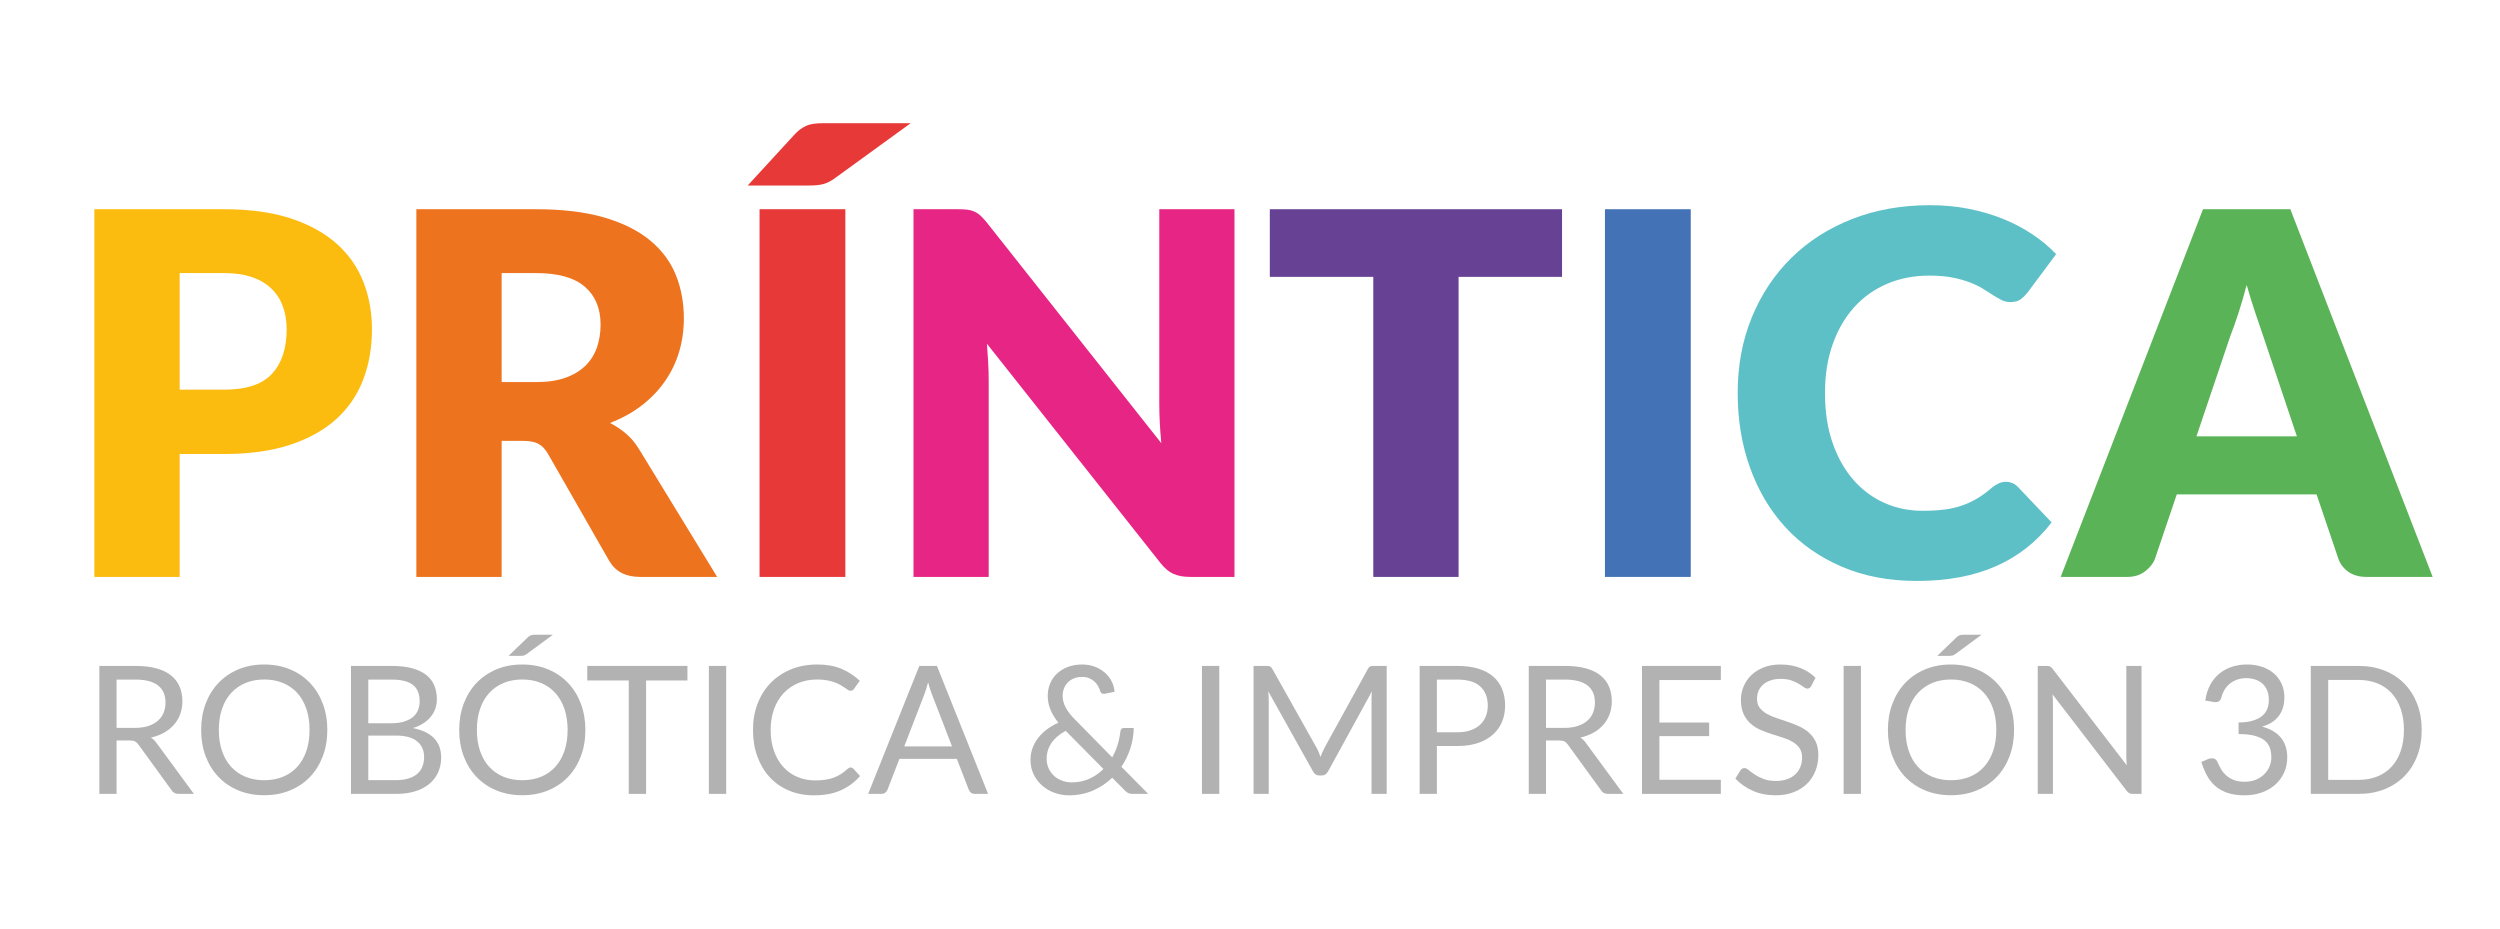 <?xml version="1.0" encoding="utf-8"?>
<!-- Generator: Adobe Illustrator 16.0.0, SVG Export Plug-In . SVG Version: 6.00 Build 0)  -->
<!DOCTYPE svg PUBLIC "-//W3C//DTD SVG 1.1//EN" "http://www.w3.org/Graphics/SVG/1.1/DTD/svg11.dtd">
<svg version="1.1" id="Capa_1" xmlns="http://www.w3.org/2000/svg" xmlns:xlink="http://www.w3.org/1999/xlink" x="0px" y="0px"
	 width="1480px" height="550px" viewBox="0 0 1480 550" enable-background="new 0 0 1480 550" xml:space="preserve">
<g>
	<path fill="#B2B2B2" d="M69.015,438.366v31.612H58.813v-75.752h21.409c4.792,0,8.934,0.484,12.423,1.453
		c3.489,0.97,6.37,2.371,8.643,4.203c2.273,1.833,3.956,4.044,5.048,6.634c1.092,2.591,1.639,5.489,1.639,8.696
		c0,2.679-0.423,5.181-1.269,7.507c-0.846,2.325-2.071,4.414-3.674,6.264c-1.604,1.851-3.56,3.428-5.868,4.731
		c-2.309,1.304-4.925,2.291-7.85,2.96c1.269,0.74,2.396,1.815,3.383,3.225l22.097,30.079h-9.092c-1.868,0-3.243-0.722-4.123-2.167
		l-19.665-27.066c-0.6-0.846-1.251-1.453-1.956-1.823c-0.706-0.37-1.763-0.556-3.172-0.556H69.015z M69.015,430.913h10.731
		c2.995,0,5.63-0.361,7.903-1.084c2.273-0.722,4.176-1.744,5.709-3.065c1.533-1.322,2.687-2.898,3.462-4.731
		c0.775-1.832,1.163-3.859,1.163-6.079c0-4.511-1.489-7.911-4.467-10.203c-2.978-2.29-7.41-3.436-13.295-3.436H69.015V430.913z"/>
	<path fill="#B2B2B2" d="M193.771,432.129c0,5.675-0.898,10.882-2.696,15.621c-1.797,4.74-4.335,8.819-7.612,12.237
		c-3.277,3.419-7.216,6.071-11.815,7.956c-4.599,1.886-9.683,2.828-15.25,2.828c-5.569,0-10.644-0.942-15.225-2.828
		c-4.582-1.885-8.511-4.537-11.789-7.956c-3.277-3.418-5.814-7.497-7.612-12.237c-1.797-4.739-2.696-9.946-2.696-15.621
		c0-5.674,0.899-10.881,2.696-15.621c1.797-4.739,4.334-8.828,7.612-12.264c3.278-3.437,7.207-6.106,11.789-8.009
		c4.581-1.903,9.656-2.854,15.225-2.854c5.568,0,10.652,0.951,15.25,2.854c4.599,1.902,8.538,4.572,11.815,8.009
		c3.277,3.436,5.815,7.524,7.612,12.264C192.873,421.248,193.771,426.455,193.771,432.129z M183.251,432.129
		c0-4.652-0.634-8.828-1.903-12.528c-1.269-3.7-3.066-6.828-5.392-9.384c-2.326-2.555-5.146-4.52-8.458-5.894
		c-3.313-1.375-7.014-2.062-11.101-2.062c-4.053,0-7.736,0.687-11.048,2.062c-3.313,1.374-6.141,3.339-8.484,5.894
		c-2.344,2.556-4.15,5.684-5.418,9.384c-1.269,3.7-1.903,7.876-1.903,12.528c0,4.651,0.634,8.819,1.903,12.502
		c1.269,3.683,3.074,6.802,5.418,9.356c2.343,2.556,5.171,4.512,8.484,5.868c3.312,1.356,6.995,2.035,11.048,2.035
		c4.087,0,7.788-0.679,11.101-2.035c3.312-1.356,6.132-3.313,8.458-5.868c2.326-2.555,4.123-5.674,5.392-9.356
		C182.617,440.948,183.251,436.78,183.251,432.129z"/>
	<path fill="#B2B2B2" d="M207.779,469.979v-75.752h24.158c4.652,0,8.66,0.458,12.026,1.374c3.365,0.917,6.132,2.221,8.299,3.912
		s3.771,3.763,4.811,6.211c1.039,2.45,1.559,5.207,1.559,8.273c0,1.868-0.291,3.666-0.872,5.392
		c-0.582,1.728-1.463,3.331-2.643,4.811c-1.181,1.48-2.661,2.802-4.44,3.965c-1.78,1.163-3.868,2.114-6.264,2.854
		c5.532,1.093,9.708,3.084,12.528,5.974c2.819,2.89,4.229,6.696,4.229,11.418c0,3.208-0.59,6.133-1.771,8.775
		c-1.181,2.644-2.907,4.916-5.18,6.819c-2.273,1.903-5.058,3.375-8.353,4.414c-3.295,1.04-7.057,1.56-11.286,1.56H207.779z
		 M218.034,428.164h13.533c2.889,0,5.392-0.317,7.506-0.951c2.115-0.635,3.867-1.515,5.26-2.644
		c1.392-1.127,2.423-2.492,3.093-4.097c0.669-1.604,1.004-3.356,1.004-5.26c0-4.44-1.34-7.7-4.018-9.779
		c-2.679-2.079-6.837-3.119-12.476-3.119h-13.903V428.164z M218.034,435.459v26.379h16.387c2.925,0,5.436-0.335,7.533-1.005
		c2.096-0.669,3.823-1.612,5.18-2.828c1.356-1.216,2.353-2.66,2.987-4.335c0.634-1.673,0.952-3.515,0.952-5.523
		c0-3.912-1.384-7.005-4.15-9.277c-2.767-2.273-6.951-3.41-12.555-3.41H218.034z"/>
	<path fill="#B2B2B2" d="M346.542,432.129c0,5.675-0.898,10.882-2.696,15.621c-1.797,4.74-4.335,8.819-7.612,12.237
		c-3.277,3.419-7.216,6.071-11.815,7.956c-4.599,1.886-9.683,2.828-15.25,2.828c-5.569,0-10.644-0.942-15.225-2.828
		c-4.582-1.885-8.511-4.537-11.789-7.956c-3.277-3.418-5.814-7.497-7.612-12.237c-1.797-4.739-2.696-9.946-2.696-15.621
		c0-5.674,0.899-10.881,2.696-15.621c1.797-4.739,4.334-8.828,7.612-12.264c3.278-3.437,7.207-6.106,11.789-8.009
		c4.581-1.903,9.656-2.854,15.225-2.854c5.568,0,10.652,0.951,15.25,2.854c4.599,1.902,8.538,4.572,11.815,8.009
		c3.277,3.436,5.815,7.524,7.612,12.264C345.643,421.248,346.542,426.455,346.542,432.129z M336.022,432.129
		c0-4.652-0.634-8.828-1.903-12.528c-1.269-3.7-3.066-6.828-5.392-9.384c-2.326-2.555-5.146-4.52-8.458-5.894
		c-3.313-1.375-7.014-2.062-11.101-2.062c-4.053,0-7.736,0.687-11.048,2.062c-3.313,1.374-6.141,3.339-8.484,5.894
		c-2.344,2.556-4.15,5.684-5.418,9.384c-1.269,3.7-1.903,7.876-1.903,12.528c0,4.651,0.634,8.819,1.903,12.502
		c1.269,3.683,3.074,6.802,5.418,9.356c2.343,2.556,5.171,4.512,8.484,5.868c3.312,1.356,6.995,2.035,11.048,2.035
		c4.087,0,7.788-0.679,11.101-2.035c3.312-1.356,6.132-3.313,8.458-5.868c2.326-2.555,4.123-5.674,5.392-9.356
		C335.388,440.948,336.022,436.78,336.022,432.129z M327.3,375.777l-15.542,11.418c-0.6,0.423-1.128,0.706-1.586,0.846
		c-0.458,0.142-1.058,0.212-1.797,0.212h-7.295l11.154-10.731c0.352-0.352,0.678-0.634,0.978-0.846
		c0.299-0.211,0.608-0.388,0.925-0.528c0.317-0.141,0.669-0.238,1.058-0.291c0.387-0.053,0.88-0.079,1.48-0.079H327.3z"/>
	<path fill="#B2B2B2" d="M406.963,394.227v8.616h-24.475v67.136h-10.255v-67.136h-24.582v-8.616H406.963z"/>
	<path fill="#B2B2B2" d="M429.905,469.979h-10.255v-75.752h10.255V469.979z"/>
	<path fill="#B2B2B2" d="M503.595,454.331c0.563,0,1.075,0.229,1.533,0.688l4.018,4.388c-3.102,3.595-6.864,6.396-11.286,8.405
		c-4.423,2.009-9.753,3.013-15.991,3.013c-5.463,0-10.414-0.942-14.854-2.828c-4.44-1.885-8.229-4.528-11.365-7.93
		c-3.137-3.4-5.569-7.479-7.295-12.237c-1.728-4.758-2.59-9.991-2.59-15.7s0.925-10.942,2.775-15.7
		c1.851-4.758,4.449-8.846,7.797-12.265c3.348-3.417,7.356-6.069,12.026-7.955c4.669-1.885,9.823-2.828,15.462-2.828
		c5.568,0,10.369,0.863,14.405,2.59c4.035,1.728,7.621,4.07,10.758,7.031l-3.331,4.704c-0.247,0.353-0.528,0.644-0.846,0.872
		c-0.317,0.23-0.775,0.344-1.375,0.344c-0.458,0-0.943-0.167-1.454-0.502c-0.511-0.335-1.119-0.748-1.824-1.242
		c-0.706-0.493-1.533-1.021-2.484-1.586c-0.952-0.563-2.08-1.092-3.383-1.586c-1.304-0.493-2.82-0.907-4.546-1.242
		c-1.727-0.335-3.718-0.502-5.973-0.502c-4.053,0-7.763,0.696-11.128,2.088c-3.366,1.393-6.264,3.375-8.696,5.947
		s-4.327,5.709-5.683,9.409c-1.357,3.7-2.035,7.842-2.035,12.423c0,4.723,0.678,8.934,2.035,12.634
		c1.356,3.701,3.207,6.829,5.55,9.384c2.343,2.556,5.119,4.502,8.326,5.841c3.207,1.34,6.661,2.009,10.361,2.009
		c2.255,0,4.282-0.132,6.079-0.396c1.797-0.264,3.463-0.678,4.996-1.242c1.533-0.563,2.96-1.277,4.282-2.141
		c1.321-0.863,2.651-1.895,3.991-3.093C502.449,454.596,503.031,454.331,503.595,454.331z"/>
	<path fill="#B2B2B2" d="M584.95,469.979h-7.93c-0.917,0-1.657-0.229-2.22-0.688c-0.564-0.457-0.987-1.039-1.269-1.744l-7.083-18.29
		h-33.991l-7.084,18.29c-0.247,0.635-0.67,1.198-1.269,1.691c-0.6,0.494-1.34,0.74-2.22,0.74h-7.929l30.29-75.752h10.414
		L584.95,469.979z M535.312,441.855h28.281l-11.894-30.818c-0.775-1.903-1.533-4.282-2.273-7.137
		c-0.388,1.445-0.767,2.775-1.137,3.991s-0.731,2.282-1.083,3.198L535.312,441.855z"/>
	<path fill="#B2B2B2" d="M640.613,393.381c2.784,0,5.321,0.449,7.612,1.348c2.291,0.898,4.273,2.088,5.947,3.568
		c1.673,1.48,2.995,3.198,3.965,5.154c0.969,1.956,1.524,3.991,1.665,6.105l-5.868,1.163c-0.177,0.035-0.335,0.053-0.476,0.053
		c-0.458,0-0.89-0.123-1.295-0.37c-0.406-0.246-0.696-0.688-0.873-1.321c-0.247-0.916-0.643-1.868-1.189-2.854
		c-0.547-0.986-1.251-1.886-2.115-2.696c-0.864-0.811-1.903-1.48-3.119-2.009s-2.635-0.793-4.256-0.793
		c-1.762,0-3.348,0.282-4.757,0.846c-1.41,0.564-2.617,1.348-3.621,2.353c-1.004,1.004-1.78,2.186-2.326,3.542
		c-0.547,1.356-0.819,2.828-0.819,4.414c0,1.233,0.149,2.414,0.449,3.541c0.299,1.129,0.749,2.266,1.348,3.41
		c0.599,1.146,1.375,2.326,2.326,3.542c0.951,1.216,2.096,2.493,3.436,3.832l21.779,22.149c1.339-2.36,2.405-4.837,3.198-7.427
		c0.793-2.591,1.33-5.189,1.612-7.798c0.07-0.669,0.282-1.197,0.634-1.586c0.352-0.387,0.846-0.581,1.48-0.581h5.815
		c-0.071,4.053-0.723,8.035-1.956,11.947c-1.234,3.911-3.013,7.577-5.339,10.995l15.859,16.07h-9.092
		c-1.023,0-1.851-0.123-2.485-0.37c-0.634-0.246-1.339-0.758-2.114-1.533l-7.612-7.665c-3.313,3.207-7.128,5.745-11.445,7.612
		c-4.317,1.868-9.066,2.802-14.247,2.802c-2.82,0-5.586-0.476-8.299-1.427c-2.714-0.952-5.137-2.335-7.269-4.15
		c-2.133-1.814-3.851-4.025-5.154-6.634c-1.304-2.607-1.956-5.551-1.956-8.828c0-2.467,0.414-4.802,1.242-7.005
		c0.828-2.202,1.973-4.237,3.436-6.105c1.462-1.867,3.198-3.542,5.207-5.021c2.009-1.48,4.21-2.749,6.608-3.807
		c-2.15-2.713-3.736-5.356-4.758-7.929c-1.022-2.572-1.533-5.233-1.533-7.982c0-2.572,0.467-4.986,1.401-7.242
		c0.934-2.255,2.281-4.22,4.044-5.895c1.762-1.673,3.903-2.995,6.423-3.965C634.648,393.865,637.476,393.381,640.613,393.381z
		 M619.626,449.045c0,2.291,0.423,4.309,1.269,6.053c0.846,1.744,1.956,3.217,3.331,4.414c1.375,1.198,2.942,2.106,4.705,2.723
		c1.762,0.617,3.559,0.925,5.392,0.925c3.947,0,7.488-0.722,10.625-2.167c3.136-1.445,5.902-3.365,8.299-5.763l-22.361-22.572
		c-3.736,2.009-6.547,4.414-8.432,7.216C620.569,442.675,619.626,445.732,619.626,449.045z"/>
	<path fill="#B2B2B2" d="M721.808,469.979h-10.255v-75.752h10.255V469.979z"/>
	<path fill="#B2B2B2" d="M780.67,445.266c0.37,0.934,0.73,1.876,1.083,2.828c0.353-0.986,0.723-1.93,1.11-2.828
		c0.388-0.899,0.828-1.806,1.321-2.723l25.639-46.572c0.458-0.811,0.934-1.304,1.428-1.48c0.493-0.176,1.197-0.264,2.114-0.264h7.56
		v75.752h-8.987v-55.664c0-0.74,0.018-1.533,0.054-2.379c0.034-0.846,0.087-1.709,0.158-2.591l-25.956,47.365
		c-0.881,1.586-2.114,2.379-3.7,2.379h-1.479c-1.586,0-2.82-0.793-3.701-2.379l-26.537-47.523c0.106,0.917,0.186,1.815,0.238,2.696
		s0.079,1.691,0.079,2.432v55.664h-8.986v-75.752h7.56c0.916,0,1.62,0.088,2.114,0.264c0.493,0.177,0.969,0.67,1.427,1.48
		l26.167,46.625C779.867,443.441,780.3,444.332,780.67,445.266z"/>
	<path fill="#B2B2B2" d="M850.634,441.645v28.334h-10.203v-75.752h22.361c4.792,0,8.96,0.555,12.502,1.665s6.476,2.688,8.802,4.731
		s4.062,4.511,5.207,7.4c1.145,2.89,1.718,6.115,1.718,9.674c0,3.524-0.617,6.749-1.85,9.674c-1.234,2.926-3.04,5.445-5.419,7.56
		s-5.331,3.763-8.854,4.942c-3.524,1.182-7.56,1.771-12.105,1.771H850.634z M850.634,433.503h12.158
		c2.925,0,5.506-0.387,7.744-1.163c2.238-0.774,4.114-1.858,5.63-3.251c1.515-1.392,2.661-3.057,3.437-4.995
		c0.774-1.938,1.163-4.07,1.163-6.396c0-4.828-1.489-8.599-4.467-11.313c-2.979-2.714-7.48-4.07-13.507-4.07h-12.158V433.503z"/>
	<path fill="#B2B2B2" d="M915.23,438.366v31.612h-10.203v-75.752h21.41c4.792,0,8.934,0.484,12.423,1.453
		c3.488,0.97,6.369,2.371,8.643,4.203c2.273,1.833,3.956,4.044,5.049,6.634c1.092,2.591,1.639,5.489,1.639,8.696
		c0,2.679-0.423,5.181-1.269,7.507c-0.847,2.325-2.071,4.414-3.675,6.264c-1.604,1.851-3.56,3.428-5.867,4.731
		c-2.309,1.304-4.926,2.291-7.851,2.96c1.269,0.74,2.396,1.815,3.384,3.225l22.097,30.079h-9.093c-1.868,0-3.243-0.722-4.123-2.167
		l-19.665-27.066c-0.6-0.846-1.251-1.453-1.956-1.823s-1.763-0.556-3.172-0.556H915.23z M915.23,430.913h10.731
		c2.994,0,5.63-0.361,7.902-1.084c2.273-0.722,4.177-1.744,5.709-3.065c1.533-1.322,2.688-2.898,3.463-4.731
		c0.774-1.832,1.163-3.859,1.163-6.079c0-4.511-1.489-7.911-4.467-10.203c-2.979-2.29-7.41-3.436-13.295-3.436H915.23V430.913z"/>
	<path fill="#B2B2B2" d="M1018.735,394.227v8.352h-36.37v25.163h29.445v8.035h-29.445v25.85h36.37v8.353h-46.678v-75.752H1018.735z"
		/>
	<path fill="#B2B2B2" d="M1072.284,406.067c-0.317,0.528-0.652,0.925-1.004,1.189c-0.353,0.265-0.812,0.396-1.375,0.396
		c-0.6,0-1.295-0.299-2.088-0.898c-0.793-0.599-1.797-1.26-3.013-1.982c-1.216-0.722-2.679-1.383-4.388-1.982
		c-1.71-0.599-3.78-0.898-6.212-0.898c-2.291,0-4.317,0.309-6.079,0.925c-1.763,0.617-3.233,1.454-4.414,2.511
		c-1.181,1.058-2.07,2.3-2.669,3.728c-0.6,1.427-0.899,2.969-0.899,4.625c0,2.114,0.52,3.868,1.56,5.26
		c1.039,1.393,2.414,2.582,4.124,3.568c1.708,0.987,3.647,1.842,5.814,2.563c2.167,0.723,4.388,1.473,6.661,2.247
		c2.272,0.775,4.493,1.647,6.66,2.616c2.167,0.97,4.105,2.194,5.815,3.675c1.709,1.479,3.083,3.295,4.123,5.444
		c1.039,2.15,1.56,4.793,1.56,7.93c0,3.313-0.564,6.423-1.692,9.33s-2.774,5.437-4.942,7.586c-2.167,2.15-4.828,3.842-7.982,5.075
		c-3.154,1.232-6.739,1.85-10.757,1.85c-4.899,0-9.366-0.89-13.401-2.67c-4.035-1.778-7.479-4.184-10.334-7.215l2.96-4.864
		c0.281-0.387,0.625-0.713,1.031-0.978c0.404-0.265,0.854-0.396,1.348-0.396c0.74,0,1.586,0.396,2.537,1.189
		c0.952,0.793,2.142,1.665,3.568,2.616c1.428,0.952,3.153,1.824,5.181,2.617c2.026,0.793,4.502,1.189,7.427,1.189
		c2.432,0,4.6-0.335,6.503-1.005c1.902-0.669,3.515-1.612,4.837-2.828c1.321-1.216,2.334-2.669,3.039-4.36
		c0.705-1.692,1.058-3.577,1.058-5.656c0-2.291-0.521-4.168-1.56-5.63c-1.04-1.463-2.405-2.688-4.097-3.675
		c-1.692-0.985-3.621-1.823-5.789-2.511c-2.167-0.688-4.388-1.392-6.66-2.114c-2.273-0.722-4.493-1.56-6.661-2.511
		c-2.167-0.952-4.097-2.185-5.788-3.701c-1.691-1.515-3.058-3.409-4.097-5.683c-1.04-2.272-1.56-5.083-1.56-8.432
		c0-2.678,0.52-5.268,1.56-7.771c1.039-2.502,2.545-4.722,4.52-6.66c1.973-1.938,4.414-3.489,7.321-4.652s6.246-1.744,10.018-1.744
		c4.229,0,8.088,0.67,11.577,2.009c3.488,1.34,6.536,3.277,9.145,5.814L1072.284,406.067z"/>
	<path fill="#B2B2B2" d="M1101.676,469.979h-10.255v-75.752h10.255V469.979z"/>
	<path fill="#B2B2B2" d="M1192.335,432.129c0,5.675-0.899,10.882-2.696,15.621c-1.797,4.74-4.335,8.819-7.612,12.237
		c-3.277,3.419-7.216,6.071-11.814,7.956c-4.6,1.886-9.684,2.828-15.251,2.828c-5.569,0-10.644-0.942-15.225-2.828
		c-4.582-1.885-8.511-4.537-11.788-7.956c-3.277-3.418-5.815-7.497-7.612-12.237c-1.798-4.739-2.696-9.946-2.696-15.621
		c0-5.674,0.898-10.881,2.696-15.621c1.797-4.739,4.335-8.828,7.612-12.264c3.277-3.437,7.206-6.106,11.788-8.009
		c4.581-1.903,9.655-2.854,15.225-2.854c5.567,0,10.651,0.951,15.251,2.854c4.599,1.902,8.537,4.572,11.814,8.009
		c3.277,3.436,5.815,7.524,7.612,12.264C1191.436,421.248,1192.335,426.455,1192.335,432.129z M1181.815,432.129
		c0-4.652-0.635-8.828-1.903-12.528s-3.066-6.828-5.393-9.384c-2.325-2.555-5.146-4.52-8.458-5.894
		c-3.313-1.375-7.013-2.062-11.101-2.062c-4.054,0-7.736,0.687-11.049,2.062c-3.313,1.374-6.141,3.339-8.484,5.894
		c-2.344,2.556-4.149,5.684-5.418,9.384s-1.903,7.876-1.903,12.528c0,4.651,0.635,8.819,1.903,12.502s3.074,6.802,5.418,9.356
		c2.344,2.556,5.172,4.512,8.484,5.868s6.995,2.035,11.049,2.035c4.088,0,7.788-0.679,11.101-2.035s6.133-3.313,8.458-5.868
		c2.326-2.555,4.124-5.674,5.393-9.356S1181.815,436.78,1181.815,432.129z M1173.093,375.777l-15.542,11.418
		c-0.6,0.423-1.128,0.706-1.586,0.846c-0.458,0.142-1.057,0.212-1.797,0.212h-7.295l11.153-10.731
		c0.353-0.352,0.679-0.634,0.979-0.846c0.299-0.211,0.607-0.388,0.925-0.528s0.669-0.238,1.058-0.291
		c0.387-0.053,0.88-0.079,1.479-0.079H1173.093z"/>
	<path fill="#B2B2B2" d="M1213.664,394.57c0.44,0.229,0.942,0.696,1.507,1.4l43.876,57.092c-0.105-0.916-0.177-1.806-0.212-2.67
		c-0.035-0.863-0.053-1.699-0.053-2.511v-53.655h8.987v75.752h-5.181c-0.812,0-1.489-0.141-2.035-0.423
		c-0.547-0.281-1.084-0.758-1.612-1.428l-43.823-57.038c0.07,0.881,0.123,1.744,0.158,2.59s0.053,1.621,0.053,2.326v53.973h-8.986
		v-75.752h5.286C1212.545,394.227,1213.223,394.341,1213.664,394.57z"/>
	<path fill="#B2B2B2" d="M1330.251,393.381c3.207,0,6.167,0.458,8.882,1.374c2.713,0.917,5.048,2.221,7.004,3.912
		s3.479,3.735,4.572,6.132c1.092,2.397,1.639,5.058,1.639,7.982c0,2.396-0.309,4.538-0.925,6.423
		c-0.617,1.886-1.498,3.542-2.644,4.969c-1.146,1.428-2.528,2.635-4.149,3.621c-1.621,0.987-3.436,1.78-5.444,2.379
		c4.934,1.305,8.643,3.489,11.127,6.555c2.484,3.066,3.728,6.908,3.728,11.524c0,3.489-0.661,6.626-1.982,9.409
		c-1.322,2.785-3.128,5.154-5.419,7.11s-4.961,3.454-8.009,4.493c-3.049,1.039-6.316,1.56-9.806,1.56
		c-4.018,0-7.454-0.502-10.309-1.507c-2.854-1.004-5.269-2.387-7.242-4.149c-1.974-1.762-3.595-3.85-4.863-6.265
		c-1.269-2.413-2.344-5.029-3.225-7.85l4.018-1.691c0.74-0.317,1.48-0.476,2.221-0.476c0.704,0,1.329,0.15,1.876,0.449
		c0.546,0.3,0.96,0.767,1.242,1.4c0.07,0.142,0.141,0.291,0.212,0.449c0.07,0.159,0.141,0.326,0.211,0.503
		c0.493,1.022,1.093,2.176,1.798,3.462c0.704,1.287,1.656,2.494,2.854,3.621c1.197,1.129,2.687,2.08,4.467,2.854
		c1.779,0.775,3.991,1.163,6.635,1.163c2.643,0,4.96-0.431,6.951-1.295c1.99-0.863,3.647-1.982,4.969-3.356
		c1.322-1.375,2.317-2.908,2.987-4.6c0.669-1.691,1.004-3.365,1.004-5.021c0-2.044-0.273-3.912-0.819-5.604
		c-0.547-1.691-1.533-3.154-2.96-4.388c-1.428-1.233-3.401-2.202-5.921-2.907s-5.754-1.058-9.7-1.058v-6.872
		c3.206,0,5.947-0.335,8.22-1.005c2.273-0.669,4.132-1.586,5.577-2.748c1.445-1.163,2.493-2.555,3.146-4.177
		c0.651-1.62,0.979-3.418,0.979-5.392c0-2.185-0.344-4.088-1.031-5.709s-1.631-2.961-2.828-4.018
		c-1.198-1.058-2.617-1.851-4.256-2.379c-1.639-0.529-3.409-0.793-5.313-0.793s-3.666,0.281-5.286,0.845
		c-1.621,0.563-3.058,1.347-4.309,2.35c-1.251,1.004-2.299,2.201-3.146,3.592c-0.846,1.391-1.479,2.896-1.902,4.515
		c-0.283,1.021-0.706,1.76-1.269,2.218c-0.564,0.458-1.287,0.687-2.168,0.687c-0.177,0-0.361-0.009-0.555-0.025
		c-0.194-0.018-0.415-0.044-0.661-0.079l-4.916-0.832c0.493-3.454,1.444-6.511,2.854-9.172c1.409-2.66,3.198-4.89,5.365-6.688
		c2.168-1.797,4.652-3.162,7.454-4.097C1323.987,393.848,1327.009,393.381,1330.251,393.381z"/>
	<path fill="#B2B2B2" d="M1433.649,432.129c0,5.675-0.898,10.837-2.696,15.488c-1.797,4.652-4.334,8.635-7.612,11.947
		c-3.277,3.313-7.207,5.877-11.788,7.691c-4.582,1.815-9.656,2.723-15.225,2.723h-28.334v-75.752h28.334
		c5.568,0,10.643,0.907,15.225,2.723c4.581,1.815,8.511,4.387,11.788,7.718c3.278,3.33,5.815,7.321,7.612,11.973
		C1432.751,421.292,1433.649,426.455,1433.649,432.129z M1423.13,432.129c0-4.652-0.635-8.81-1.903-12.476
		c-1.269-3.665-3.065-6.767-5.392-9.304s-5.146-4.476-8.458-5.815c-3.313-1.339-6.996-2.009-11.049-2.009h-18.026v59.153h18.026
		c4.053,0,7.735-0.669,11.049-2.009c3.312-1.339,6.132-3.268,8.458-5.788c2.326-2.52,4.123-5.611,5.392-9.277
		C1422.495,440.939,1423.13,436.78,1423.13,432.129z"/>
</g>
<g>
	<path fill="#FBBB0F" d="M106.355,268.776v72.755H55.86V123.863h76.789c15.336,0,28.508,1.818,39.515,5.453
		c11.004,3.637,20.068,8.642,27.19,15.014c7.12,6.375,12.374,13.894,15.761,22.559c3.385,8.665,5.08,18.028,5.08,28.086
		c0,10.857-1.744,20.817-5.229,29.879c-3.488,9.064-8.814,16.833-15.985,23.306c-7.171,6.475-16.261,11.528-27.265,15.163
		c-11.006,3.637-24.029,5.453-39.066,5.453H106.355z M106.355,230.681h26.293c13.146,0,22.607-3.137,28.385-9.412
		c5.775-6.274,8.665-15.038,8.665-26.293c0-4.979-0.747-9.51-2.241-13.595c-1.494-4.083-3.76-7.593-6.797-10.532
		c-3.039-2.937-6.872-5.203-11.503-6.797c-4.631-1.592-10.135-2.391-16.508-2.391h-26.293V230.681z"/>
	<path fill="#EE731E" d="M296.979,261.008v80.523h-50.496V123.863h70.813c15.735,0,29.155,1.62,40.262,4.855
		c11.104,3.238,20.168,7.745,27.19,13.52c7.021,5.778,12.125,12.601,15.313,20.467c3.187,7.869,4.781,16.434,4.781,25.696
		c0,7.073-0.948,13.744-2.839,20.019c-1.893,6.274-4.706,12.078-8.44,17.404c-3.735,5.329-8.317,10.084-13.745,14.267
		c-5.429,4.183-11.678,7.62-18.749,10.308c3.385,1.695,6.548,3.786,9.487,6.274c2.937,2.491,5.502,5.528,7.694,9.113l46.312,75.743
		h-45.714c-8.467,0-14.543-3.187-18.226-9.562l-36.154-63.193c-1.594-2.787-3.461-4.781-5.602-5.976
		c-2.143-1.195-5.154-1.793-9.039-1.793H296.979z M296.979,226.199h20.317c6.872,0,12.722-0.871,17.554-2.614
		c4.83-1.742,8.789-4.158,11.877-7.246c3.086-3.086,5.327-6.697,6.723-10.832c1.394-4.131,2.092-8.59,2.092-13.371
		c0-9.561-3.114-17.031-9.337-22.409c-6.225-5.378-15.861-8.067-28.908-8.067h-20.317V226.199z"/>
	<path fill="#E73938" d="M539.145,72.92l-44.071,31.97c-2.591,1.994-5.005,3.313-7.246,3.959c-2.241,0.649-5.056,0.971-8.441,0.971
		h-36.751l27.041-29.431c1.293-1.494,2.563-2.712,3.81-3.66c1.244-0.945,2.563-1.718,3.959-2.315
		c1.394-0.598,2.937-0.995,4.631-1.195c1.692-0.198,3.684-0.299,5.976-0.299H539.145z M500.451,341.531h-50.794V123.863h50.794
		V341.531z"/>
	<path fill="#E72585" d="M572.906,124.162c1.494,0.201,2.838,0.574,4.033,1.121c1.195,0.548,2.339,1.321,3.437,2.315
		c1.095,0.997,2.339,2.341,3.735,4.034l103.381,130.721c-0.399-4.184-0.698-8.24-0.896-12.176c-0.201-3.934-0.299-7.643-0.299-11.13
		V123.863h44.52v217.668h-26.293c-3.884,0-7.171-0.598-9.86-1.793s-5.28-3.385-7.769-6.573L584.26,203.491
		c0.298,3.786,0.546,7.496,0.747,11.13c0.199,3.637,0.299,7.047,0.299,10.233v116.677h-44.52V123.863h26.592
		C569.567,123.863,571.412,123.964,572.906,124.162z"/>
	<path fill="#674193" d="M924.729,123.863v40.038h-61.251v177.63h-50.496v-177.63H751.73v-40.038H924.729z"/>
	<path fill="#4372B7" d="M1000.919,341.531h-50.794V123.863h50.794V341.531z"/>
	<path fill="#5EC0C7" d="M1187.511,285.21c1.195,0,2.391,0.224,3.585,0.672c1.195,0.448,2.34,1.221,3.437,2.315l20.019,21.064
		c-8.765,11.455-19.745,20.094-32.941,25.92c-13.198,5.827-28.81,8.74-46.835,8.74c-16.534,0-31.35-2.813-44.444-8.441
		c-13.099-5.625-24.202-13.394-33.315-23.306c-9.113-9.908-16.111-21.662-20.99-35.257c-4.881-13.595-7.32-28.359-7.32-44.295
		c0-16.232,2.787-31.148,8.366-44.744c5.577-13.595,13.371-25.322,23.381-35.182c10.009-9.86,21.983-17.528,35.929-23.007
		c13.943-5.477,29.33-8.217,46.163-8.217c8.165,0,15.859,0.724,23.081,2.166c7.221,1.445,13.969,3.437,20.243,5.976
		s12.05,5.579,17.33,9.113c5.277,3.537,9.958,7.447,14.043,11.728l-17.031,22.857c-1.097,1.396-2.39,2.666-3.884,3.81
		c-1.494,1.146-3.586,1.718-6.274,1.718c-1.793,0-3.487-0.397-5.08-1.195c-1.594-0.796-3.286-1.767-5.079-2.913
		c-1.793-1.144-3.761-2.391-5.901-3.735c-2.143-1.345-4.683-2.589-7.619-3.735c-2.938-1.144-6.375-2.115-10.308-2.913
		c-3.936-0.796-8.541-1.195-13.819-1.195c-9.164,0-17.53,1.62-25.099,4.855c-7.569,3.237-14.068,7.869-19.495,13.894
		c-5.43,6.027-9.662,13.322-12.699,21.886c-3.039,8.567-4.557,18.177-4.557,28.833c0,11.156,1.518,21.065,4.557,29.73
		c3.037,8.664,7.171,15.962,12.4,21.886c5.229,5.927,11.328,10.435,18.301,13.521c6.97,3.088,14.439,4.631,22.409,4.631
		c4.579,0,8.763-0.224,12.549-0.672c3.784-0.448,7.295-1.219,10.532-2.315c3.235-1.095,6.323-2.515,9.263-4.258
		c2.937-1.741,5.9-3.908,8.889-6.499c1.195-0.994,2.488-1.816,3.885-2.465C1184.572,285.534,1186.017,285.21,1187.511,285.21z"/>
	<path fill="#5BB357" d="M1440.136,341.531h-39.141c-4.384,0-7.993-1.021-10.831-3.063c-2.839-2.04-4.807-4.654-5.901-7.844
		l-12.848-37.945h-82.765l-12.849,37.945c-0.996,2.79-2.938,5.304-5.826,7.545c-2.89,2.241-6.424,3.361-10.606,3.361h-39.44
		l84.259-217.668h51.69L1440.136,341.531z M1300.303,258.318h59.459l-20.019-59.608c-1.296-3.784-2.815-8.24-4.557-13.371
		c-1.744-5.128-3.462-10.682-5.154-16.658c-1.594,6.076-3.237,11.704-4.93,16.882c-1.695,5.18-3.287,9.662-4.78,13.445
		L1300.303,258.318z"/>
</g>
</svg>
